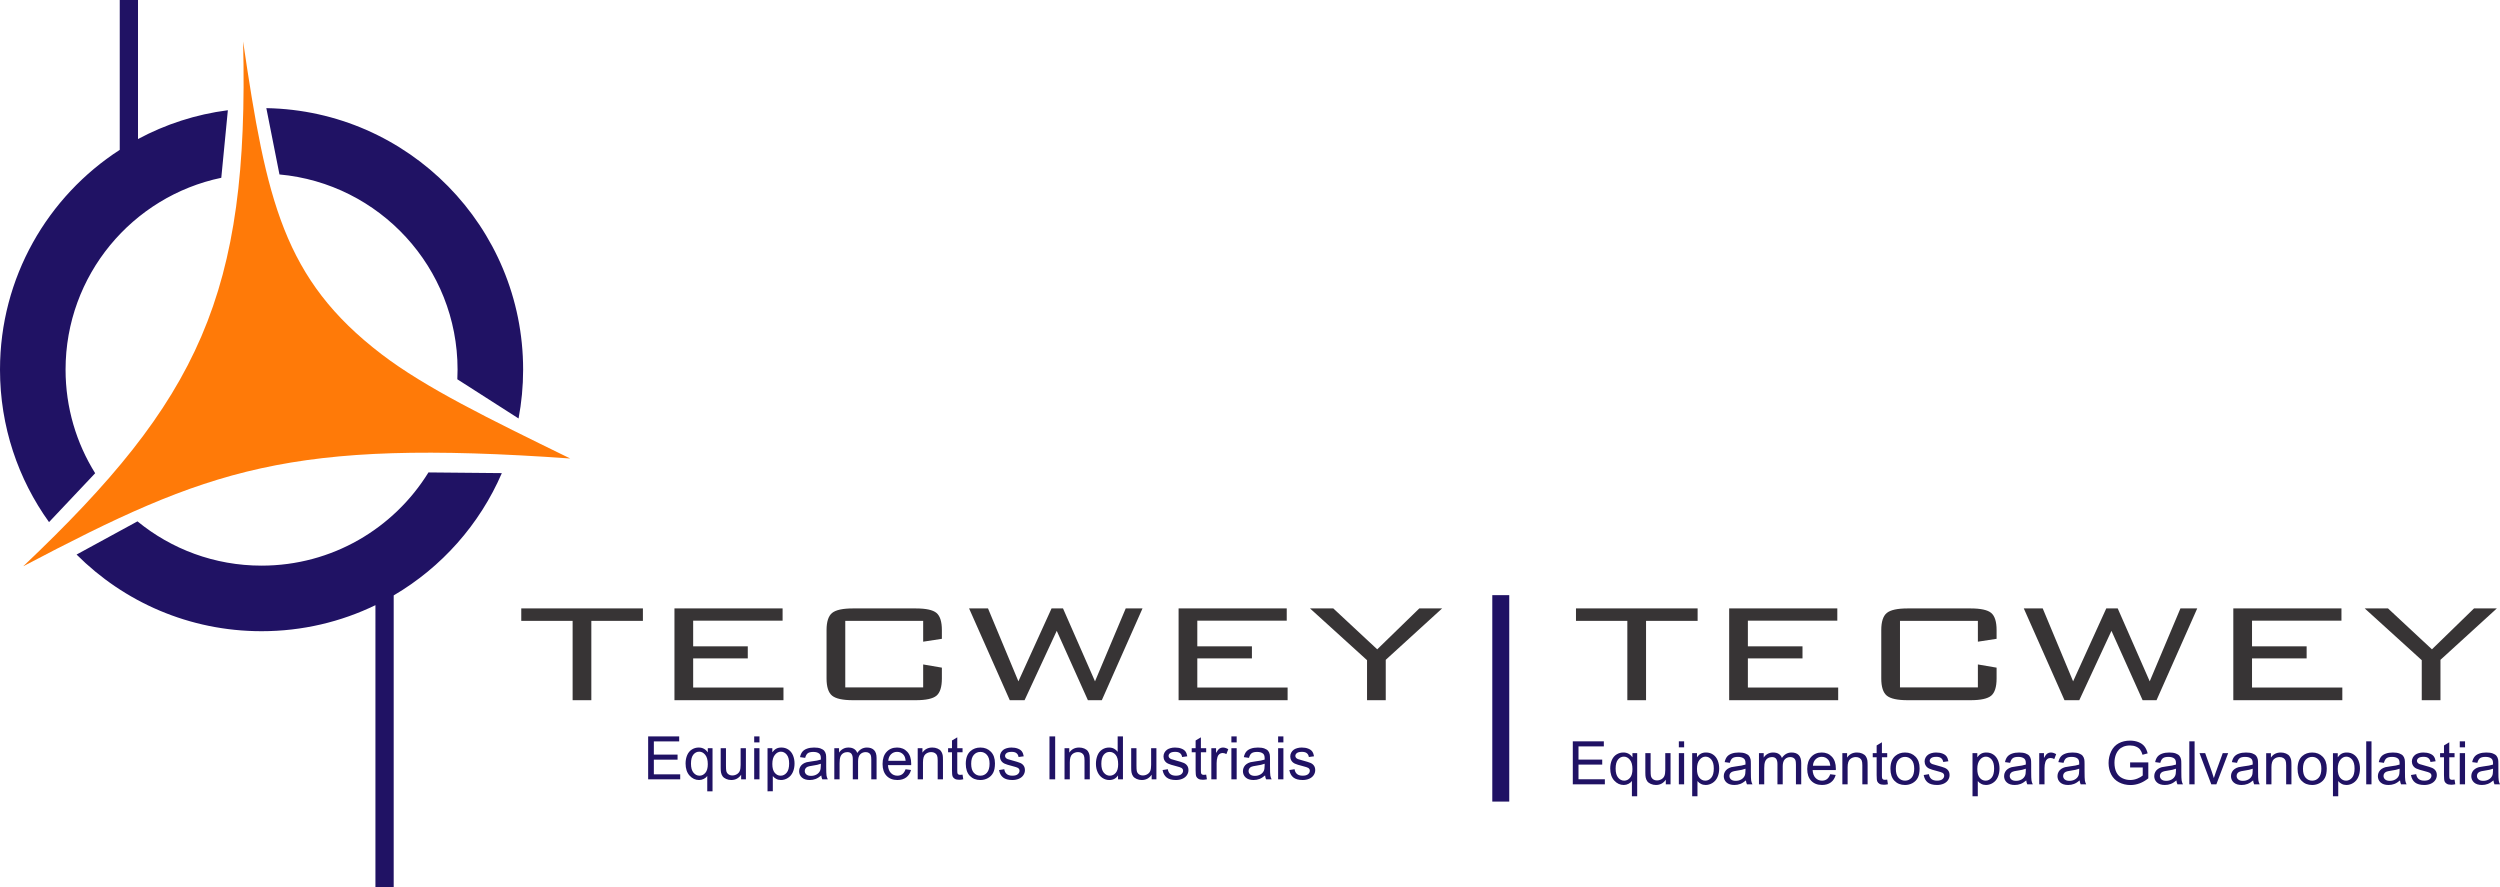 <svg xmlns:inkscape="http://www.inkscape.org/namespaces/inkscape" xmlns:sodipodi="http://sodipodi.sourceforge.net/DTD/sodipodi-0.dtd" xmlns="http://www.w3.org/2000/svg" xmlns:svg="http://www.w3.org/2000/svg" xml:space="preserve" width="154.534mm" height="54.836mm" style="clip-rule:evenodd;fill-rule:evenodd;image-rendering:optimizeQuality;shape-rendering:geometricPrecision;text-rendering:geometricPrecision" viewBox="0 0 7100.1 2519.442" id="svg25" sodipodi:docname="f569a880b9fd4cab6449ee00a06ac900.svg"> <defs id="defs4">  <style type="text/css" id="style2">   <![CDATA[    .fil2 {fill:#201264}    .fil0 {fill:#FF7A08}    .fil1 {fill:#373435;fill-rule:nonzero}    .fil3 {fill:#201264;fill-rule:nonzero}   ]]>  </style> </defs> <g id="Camada_x0020_1" inkscape:label="Camada 1" inkscape:groupmode="layer" transform="translate(-0.01,-0.004)">    <path class="fil0" d="M 1619.42,1302.14 C 1386.59,1188.34 1208,1101.11 1083.52,1005.94 804.8,792.84 756.72,568.3 690.45,117.86 708.1,836.49 565.13,1135.16 66.01,1608.22 593.93,1330.82 821.69,1245.66 1619.43,1302.15 Z" id="path7"></path>  <path class="fil1" d="m 1679.42,1763.3 v 225.29 h -53.14 V 1763.3 h -145.85 v -35.36 h 345.46 v 35.36 h -146.46 z m 236.07,225.29 v -260.65 h 307.14 v 34.85 h -253.99 v 72.74 h 155.12 v 34.35 h -155.12 v 82.84 h 256.47 v 35.86 H 1915.5 Z m 706.36,-225.29 h -221.24 v 188.92 h 221.24 v -65.16 l 53.14,9.09 v 30.73 c 0,23.99 -5.15,40.33 -15.35,48.91 -10.2,8.5 -29.77,12.8 -58.6,12.8 h -178.7 c -28.95,0 -48.72,-4.3 -59.22,-12.97 -10.41,-8.59 -15.66,-24.83 -15.66,-48.74 v -137.39 c 0,-23.74 5.25,-39.99 15.66,-48.58 10.5,-8.67 30.28,-12.97 59.22,-12.97 h 178.7 c 28.84,0 48.41,4.29 58.6,12.8 10.2,8.59 15.35,24.84 15.35,48.75 v 24.75 l -53.14,8.16 z m 245.96,225.29 -115.56,-260.65 h 53.76 l 86.31,207.1 94.14,-207.1 h 32.55 l 90.85,207.1 87.24,-207.1 h 47.69 l -115.57,260.65 h -39.55 l -88.47,-197 -91.36,197 h -42.02 z m 479.46,0 v -260.65 h 307.14 v 34.85 h -253.99 v 72.74 h 155.12 v 34.35 h -155.12 v 82.84 h 256.47 v 35.86 h -309.61 z m 535.18,0 v -113.65 l -161.91,-146.99 h 66.12 l 124.73,116.18 119.48,-116.18 h 64.79 l -160.06,145.98 v 114.67 h -53.15 z" id="path9"></path>  <path class="fil1" d="m 4674.85,1763.3 v 225.29 h -53.14 V 1763.3 h -145.85 v -35.36 h 345.46 v 35.36 h -146.46 z m 236.07,225.29 v -260.65 h 307.14 v 34.85 h -253.99 v 72.74 h 155.12 v 34.35 h -155.12 v 82.84 h 256.47 v 35.86 h -309.61 z m 706.36,-225.29 h -221.24 v 188.92 h 221.24 v -65.16 l 53.14,9.09 v 30.73 c 0,23.99 -5.15,40.33 -15.35,48.91 -10.2,8.5 -29.77,12.8 -58.6,12.8 h -178.7 c -28.95,0 -48.72,-4.3 -59.22,-12.97 -10.41,-8.59 -15.66,-24.83 -15.66,-48.74 v -137.39 c 0,-23.74 5.25,-39.99 15.66,-48.58 10.5,-8.67 30.28,-12.97 59.22,-12.97 h 178.7 c 28.84,0 48.41,4.29 58.6,12.8 10.2,8.59 15.35,24.84 15.35,48.75 v 24.75 l -53.14,8.16 z m 245.96,225.29 -115.56,-260.65 h 53.76 l 86.31,207.1 94.14,-207.1 h 32.55 l 90.85,207.1 87.24,-207.1 h 47.69 l -115.57,260.65 h -39.55 l -88.47,-197 -91.36,197 h -42.02 z m 479.46,0 v -260.65 h 307.14 v 34.85 h -253.99 v 72.74 h 155.12 v 34.35 h -155.12 v 82.84 h 256.47 v 35.86 h -309.61 z m 535.18,0 v -113.65 l -161.91,-146.99 h 66.12 l 124.73,116.18 119.48,-116.18 h 64.79 l -160.06,145.98 v 114.67 h -53.15 z" id="path11"></path>  <path class="fil2" d="m 756.42,307.1 c 404.01,7.24 729.3,336.94 729.3,742.68 0,47.41 -4.49,93.75 -12.97,138.69 l -173.91,-111.32 c 0.45,-9.07 0.68,-18.19 0.68,-27.37 0,-290.29 -222.22,-528.63 -505.82,-554.32 z m 361.71,1383.88 v 828.47 h -51.87 V 1718.7 c -97.77,47.37 -207.48,73.94 -323.41,73.94 -205.18,0 -390.94,-83.18 -525.37,-217.67 l 172.96,-94.3 c 95.97,78.6 218.68,125.76 352.41,125.76 200.37,0 375.99,-105.88 474.01,-264.73 l 208.39,1.97 c -62.9,145.88 -171.22,267.57 -307.13,347.3 z M 340.07,0 h 51.87 v 394.89 c 77.8,-41.77 163.9,-70.08 255.19,-81.83 l -18.66,191.87 c -252.55,52.75 -442.26,276.64 -442.26,544.86 0,108.03 30.81,208.85 84.06,294.21 L 139.25,1482.82 C 51.63,1360.9 0.01,1211.39 0.01,1049.79 0.01,787.99 135.46,557.87 340.08,425.57 V 0.01 Z" id="path13"></path>  <polygon class="fil2" points="4286.35,2276.52 4238.18,2276.52 4238.18,1690.25 4286.35,1690.25 " id="polygon15"></polygon>  <path class="fil3" d="m 1840.78,2213.41 v -122.08 h 88.15 v 14.32 h -71.95 v 37.51 h 67.35 v 14.32 h -67.35 v 41.6 h 74.85 v 14.32 h -91.04 z m 167.86,33.93 v -43.42 c -2.33,3.27 -5.6,5.97 -9.78,8.13 -4.18,2.16 -8.64,3.24 -13.36,3.24 -10.48,0 -19.49,-4.18 -27.08,-12.56 -7.56,-8.36 -11.34,-19.84 -11.34,-34.39 0,-8.87 1.53,-16.83 4.6,-23.87 3.1,-7.02 7.56,-12.36 13.42,-15.97 5.85,-3.64 12.27,-5.46 19.26,-5.46 10.94,0 19.52,4.58 25.8,13.76 v -11.88 h 13.47 v 122.42 h -15 z m -46.21,-78.43 c 0,11.36 2.39,19.89 7.16,25.57 4.77,5.68 10.48,8.52 17.16,8.52 6.4,0 11.88,-2.7 16.51,-8.1 4.6,-5.43 6.91,-13.64 6.91,-24.67 0,-11.76 -2.44,-20.6 -7.31,-26.54 -4.86,-5.94 -10.54,-8.89 -17.11,-8.89 -6.51,0 -12.02,2.76 -16.54,8.27 -4.52,5.51 -6.79,14.12 -6.79,25.83 z m 142.48,44.5 v -13.16 c -6.88,10.03 -16.2,15.03 -27.99,15.03 -5.2,0 -10.06,-0.99 -14.58,-2.98 -4.52,-2.02 -7.87,-4.52 -10.06,-7.53 -2.19,-3.04 -3.72,-6.74 -4.6,-11.11 -0.6,-2.96 -0.91,-7.62 -0.91,-13.98 v -54.76 h 15.01 v 48.96 c 0,7.82 0.31,13.1 0.91,15.8 0.94,3.95 2.93,7.02 6,9.26 3.04,2.25 6.8,3.38 11.28,3.38 4.49,0 8.69,-1.13 12.62,-3.44 3.92,-2.3 6.71,-5.46 8.35,-9.41 1.62,-3.95 2.44,-9.72 2.44,-17.25 v -47.31 h 15.01 v 88.49 h -13.47 z m 37.03,-105.03 v -17.05 h 15.01 v 17.05 z m 0,105.03 v -88.49 h 15.01 v 88.49 z m 37.88,33.93 v -122.42 h 13.64 v 11.62 c 3.21,-4.49 6.85,-7.87 10.91,-10.12 4.03,-2.24 8.95,-3.38 14.72,-3.38 7.56,0 14.21,1.93 19.98,5.83 5.77,3.86 10.11,9.35 13.07,16.4 2.93,7.08 4.4,14.8 4.4,23.24 0,9.01 -1.62,17.13 -4.86,24.38 -3.24,7.21 -7.96,12.76 -14.15,16.62 -6.17,3.84 -12.68,5.77 -19.49,5.77 -5,0 -9.49,-1.05 -13.44,-3.15 -3.98,-2.1 -7.22,-4.75 -9.77,-7.96 v 43.17 z m 13.64,-77.63 c 0,11.33 2.3,19.72 6.88,25.15 4.6,5.43 10.17,8.16 16.71,8.16 6.65,0 12.34,-2.81 17.05,-8.44 4.75,-5.62 7.1,-14.32 7.1,-26.11 0,-11.26 -2.3,-19.66 -6.93,-25.27 -4.63,-5.6 -10.14,-8.38 -16.56,-8.38 -6.37,0 -11.99,2.98 -16.88,8.92 -4.92,5.97 -7.36,14.61 -7.36,25.97 z m 138.98,32.62 c -5.57,4.75 -10.94,8.07 -16.08,10.03 -5.15,1.96 -10.66,2.93 -16.57,2.93 -9.72,0 -17.19,-2.36 -22.42,-7.1 -5.23,-4.72 -7.84,-10.77 -7.84,-18.13 0,-4.32 0.99,-8.27 2.95,-11.85 1.99,-3.58 4.58,-6.42 7.76,-8.58 3.21,-2.16 6.79,-3.81 10.8,-4.92 2.95,-0.77 7.42,-1.51 13.36,-2.24 12.1,-1.42 21.06,-3.16 26.77,-5.15 0.06,-2.04 0.08,-3.35 0.08,-3.89 0,-6.08 -1.42,-10.37 -4.26,-12.87 -3.84,-3.38 -9.55,-5.06 -17.11,-5.06 -7.08,0 -12.3,1.25 -15.65,3.72 -3.38,2.47 -5.86,6.85 -7.48,13.16 l -14.66,-2.04 c 1.33,-6.28 3.52,-11.37 6.59,-15.23 3.07,-3.87 7.5,-6.82 13.3,-8.92 5.77,-2.08 12.5,-3.13 20.12,-3.13 7.56,0 13.72,0.88 18.47,2.67 4.72,1.79 8.21,4.01 10.43,6.7 2.21,2.7 3.78,6.11 4.69,10.23 0.48,2.55 0.74,7.16 0.74,13.78 v 19.89 c 0,13.89 0.31,22.67 0.94,26.4 0.6,3.72 1.85,7.27 3.67,10.68 h -15.69 c -1.51,-3.16 -2.47,-6.85 -2.9,-11.08 z m -1.19,-33.25 c -5.45,2.21 -13.64,4.09 -24.55,5.62 -6.2,0.88 -10.57,1.87 -13.13,2.99 -2.55,1.11 -4.52,2.72 -5.91,4.83 -1.39,2.13 -2.1,4.49 -2.1,7.1 0,3.95 1.51,7.28 4.55,9.92 3.04,2.64 7.47,3.98 13.3,3.98 5.77,0 10.91,-1.25 15.43,-3.78 4.49,-2.5 7.81,-5.94 9.91,-10.29 1.62,-3.38 2.42,-8.35 2.42,-14.92 z m 38.22,44.33 v -88.49 h 13.47 v 12.51 c 2.76,-4.32 6.45,-7.82 11.05,-10.43 4.6,-2.64 9.83,-3.95 15.71,-3.95 6.53,0 11.9,1.36 16.09,4.07 4.18,2.72 7.13,6.51 8.84,11.39 7.05,-10.31 16.17,-15.46 27.42,-15.46 8.81,0 15.6,2.42 20.32,7.28 4.74,4.86 7.13,12.33 7.13,22.42 v 60.67 h -15.01 v -55.69 c 0,-5.97 -0.51,-10.29 -1.47,-12.93 -0.97,-2.65 -2.73,-4.75 -5.32,-6.37 -2.55,-1.62 -5.57,-2.41 -9.01,-2.41 -6.25,0 -11.43,2.07 -15.55,6.19 -4.12,4.15 -6.17,10.77 -6.17,19.86 v 51.35 h -15 v -57.43 c 0,-6.65 -1.22,-11.65 -3.67,-14.97 -2.44,-3.33 -6.45,-5 -11.99,-5 -4.2,0 -8.1,1.11 -11.68,3.32 -3.58,2.22 -6.17,5.46 -7.79,9.75 -1.59,4.26 -2.38,10.42 -2.38,18.47 v 45.86 h -15.01 z m 202.38,-28.64 15.52,2.04 c -2.42,9.01 -6.93,16.03 -13.53,21 -6.59,4.97 -15.01,7.47 -25.27,7.47 -12.9,0 -23.13,-3.98 -30.69,-11.93 -7.56,-7.93 -11.34,-19.1 -11.34,-33.45 0,-14.83 3.81,-26.37 11.45,-34.56 7.64,-8.21 17.56,-12.3 29.75,-12.3 11.79,0 21.42,4.01 28.9,12.05 7.48,8.04 11.22,19.35 11.22,33.93 0,0.88 -0.03,2.22 -0.09,3.98 h -65.89 c 0.57,9.69 3.29,17.14 8.24,22.28 4.92,5.15 11.09,7.73 18.44,7.73 5.49,0 10.18,-1.45 14.04,-4.35 3.89,-2.9 6.96,-7.53 9.23,-13.89 z m -49.11,-24.04 h 49.28 c -0.65,-7.44 -2.56,-13.01 -5.66,-16.74 -4.75,-5.77 -10.94,-8.67 -18.53,-8.67 -6.88,0 -12.65,2.3 -17.34,6.91 -4.66,4.6 -7.25,10.77 -7.76,18.5 z m 83.57,52.69 v -88.49 h 13.47 v 12.56 c 6.48,-9.63 15.86,-14.44 28.1,-14.44 5.34,0 10.23,0.97 14.69,2.87 4.46,1.9 7.82,4.43 10.03,7.53 2.22,3.1 3.78,6.79 4.66,11.05 0.54,2.78 0.82,7.64 0.82,14.58 v 54.33 h -15.01 v -53.76 c 0,-6.11 -0.57,-10.68 -1.73,-13.7 -1.16,-3.01 -3.24,-5.43 -6.19,-7.25 -2.95,-1.79 -6.45,-2.7 -10.43,-2.7 -6.36,0 -11.85,2.02 -16.48,6.08 -4.63,4.03 -6.93,11.73 -6.93,23.05 v 48.28 h -15.01 z m 127.39,-13.38 2.04,13.24 c -4.2,0.88 -7.99,1.34 -11.28,1.34 -5.43,0 -9.63,-0.85 -12.64,-2.59 -2.99,-1.73 -5.09,-3.98 -6.31,-6.79 -1.22,-2.82 -1.82,-8.72 -1.82,-17.73 v -50.98 h -11.08 v -11.6 h 11.08 v -21.88 l 15,-9.01 v 30.88 h 15.01 v 11.6 h -15.01 v 51.83 c 0,4.29 0.26,7.05 0.8,8.27 0.51,1.22 1.36,2.19 2.55,2.93 1.19,0.71 2.9,1.08 5.12,1.08 1.64,0 3.83,-0.2 6.53,-0.6 z m 9.18,-30.86 c 0,-16.34 4.54,-28.44 13.67,-36.31 7.59,-6.54 16.88,-9.8 27.82,-9.8 12.13,0 22.08,3.98 29.81,11.94 7.7,7.93 11.57,18.92 11.57,32.93 0,11.37 -1.71,20.29 -5.12,26.8 -3.41,6.51 -8.38,11.57 -14.92,15.18 -6.51,3.61 -13.64,5.4 -21.34,5.4 -12.39,0 -22.39,-3.95 -30.03,-11.88 -7.65,-7.93 -11.45,-19.35 -11.45,-34.24 z m 15.34,0.03 c 0,11.31 2.47,19.78 7.42,25.38 4.97,5.63 11.19,8.44 18.72,8.44 7.45,0 13.64,-2.81 18.62,-8.47 4.94,-5.66 7.42,-14.27 7.42,-25.83 0,-10.91 -2.5,-19.18 -7.48,-24.78 -4.97,-5.63 -11.16,-8.44 -18.56,-8.44 -7.53,0 -13.75,2.78 -18.72,8.38 -4.95,5.6 -7.42,14.04 -7.42,25.32 z m 79.14,17.79 14.84,-2.38 c 0.82,5.94 3.15,10.48 6.96,13.66 3.81,3.16 9.15,4.75 15.97,4.75 6.91,0 12.02,-1.39 15.37,-4.2 3.33,-2.78 5,-6.08 5,-9.86 0,-3.38 -1.51,-6.06 -4.49,-7.99 -2.1,-1.34 -7.22,-3.01 -15.34,-5.09 -10.97,-2.76 -18.56,-5.15 -22.82,-7.16 -4.23,-2.04 -7.44,-4.83 -9.63,-8.41 -2.19,-3.56 -3.29,-7.5 -3.29,-11.82 0,-3.95 0.91,-7.59 2.7,-10.94 1.81,-3.35 4.26,-6.13 7.36,-8.35 2.33,-1.7 5.51,-3.15 9.52,-4.35 4.04,-1.19 8.33,-1.79 12.93,-1.79 6.94,0 13.02,1 18.24,3.01 5.26,1.99 9.12,4.72 11.62,8.13 2.47,3.44 4.2,8.01 5.14,13.75 l -14.66,2.04 c -0.65,-4.6 -2.59,-8.21 -5.77,-10.8 -3.18,-2.59 -7.67,-3.86 -13.5,-3.86 -6.85,0 -11.76,1.13 -14.69,3.41 -2.93,2.27 -4.41,4.94 -4.41,7.99 0,1.93 0.6,3.69 1.82,5.26 1.22,1.59 3.12,2.93 5.74,3.98 1.51,0.57 5.89,1.85 13.21,3.84 10.57,2.82 17.96,5.15 22.17,6.93 4.2,1.79 7.5,4.43 9.89,7.84 2.42,3.44 3.61,7.7 3.61,12.82 0,4.97 -1.45,9.66 -4.37,14.06 -2.93,4.41 -7.13,7.82 -12.62,10.23 -5.51,2.41 -11.74,3.61 -18.67,3.61 -11.48,0 -20.26,-2.38 -26.29,-7.13 -6.02,-4.77 -9.86,-11.82 -11.54,-21.17 z m 143.19,26.43 v -122.08 h 16.2 v 122.08 z m 42.77,0 v -88.49 h 13.47 v 12.56 c 6.48,-9.63 15.86,-14.44 28.1,-14.44 5.34,0 10.23,0.97 14.69,2.87 4.46,1.9 7.82,4.43 10.03,7.53 2.22,3.1 3.78,6.79 4.66,11.05 0.54,2.78 0.82,7.64 0.82,14.58 v 54.33 h -15.01 v -53.76 c 0,-6.11 -0.57,-10.68 -1.73,-13.7 -1.16,-3.01 -3.24,-5.43 -6.19,-7.25 -2.95,-1.79 -6.45,-2.7 -10.43,-2.7 -6.36,0 -11.85,2.02 -16.48,6.08 -4.63,4.03 -6.93,11.73 -6.93,23.05 v 48.28 h -15.01 z m 151.94,0 v -11.22 c -5.6,8.72 -13.84,13.1 -24.72,13.1 -7.05,0 -13.53,-1.93 -19.41,-5.83 -5.91,-3.86 -10.49,-9.29 -13.76,-16.22 -3.24,-6.97 -4.86,-14.95 -4.86,-23.98 0,-8.81 1.47,-16.79 4.4,-23.98 2.95,-7.16 7.36,-12.68 13.24,-16.48 5.85,-3.84 12.45,-5.74 19.69,-5.74 5.34,0 10.09,1.14 14.24,3.38 4.15,2.25 7.53,5.2 10.14,8.81 v -43.91 h 15.01 v 122.08 h -13.98 z m -47.4,-44.13 c 0,11.31 2.39,19.75 7.19,25.35 4.77,5.6 10.43,8.38 16.94,8.38 6.57,0 12.13,-2.67 16.74,-8.01 4.58,-5.34 6.88,-13.5 6.88,-24.47 0,-12.05 -2.33,-20.91 -7.02,-26.57 -4.66,-5.66 -10.43,-8.47 -17.28,-8.47 -6.68,0 -12.25,2.7 -16.74,8.13 -4.46,5.43 -6.71,13.98 -6.71,25.66 z m 142.91,44.13 v -13.16 c -6.88,10.03 -16.2,15.03 -27.99,15.03 -5.2,0 -10.06,-0.99 -14.58,-2.98 -4.52,-2.02 -7.87,-4.52 -10.06,-7.53 -2.19,-3.04 -3.72,-6.74 -4.6,-11.11 -0.6,-2.96 -0.91,-7.62 -0.91,-13.98 v -54.76 h 15.01 v 48.96 c 0,7.82 0.31,13.1 0.91,15.8 0.94,3.95 2.93,7.02 6,9.26 3.04,2.25 6.8,3.38 11.28,3.38 4.49,0 8.69,-1.13 12.62,-3.44 3.92,-2.3 6.71,-5.46 8.35,-9.41 1.62,-3.95 2.44,-9.72 2.44,-17.25 v -47.31 h 15.01 v 88.49 h -13.47 z m 31.06,-26.43 14.84,-2.38 c 0.82,5.94 3.15,10.48 6.96,13.66 3.81,3.16 9.15,4.75 15.97,4.75 6.91,0 12.02,-1.39 15.37,-4.2 3.33,-2.78 5,-6.08 5,-9.86 0,-3.38 -1.51,-6.06 -4.49,-7.99 -2.1,-1.34 -7.22,-3.01 -15.34,-5.09 -10.97,-2.76 -18.56,-5.15 -22.82,-7.16 -4.23,-2.04 -7.44,-4.83 -9.63,-8.41 -2.19,-3.56 -3.29,-7.5 -3.29,-11.82 0,-3.95 0.91,-7.59 2.7,-10.94 1.81,-3.35 4.26,-6.13 7.36,-8.35 2.33,-1.7 5.51,-3.15 9.52,-4.35 4.04,-1.19 8.33,-1.79 12.93,-1.79 6.94,0 13.02,1 18.24,3.01 5.26,1.99 9.12,4.72 11.62,8.13 2.47,3.44 4.2,8.01 5.14,13.75 l -14.66,2.04 c -0.65,-4.6 -2.59,-8.21 -5.77,-10.8 -3.18,-2.59 -7.67,-3.86 -13.5,-3.86 -6.85,0 -11.76,1.13 -14.69,3.41 -2.93,2.27 -4.41,4.94 -4.41,7.99 0,1.93 0.6,3.69 1.82,5.26 1.22,1.59 3.12,2.93 5.74,3.98 1.51,0.57 5.89,1.85 13.21,3.84 10.57,2.82 17.96,5.15 22.17,6.93 4.2,1.79 7.5,4.43 9.89,7.84 2.42,3.44 3.61,7.7 3.61,12.82 0,4.97 -1.45,9.66 -4.37,14.06 -2.93,4.41 -7.13,7.82 -12.62,10.23 -5.51,2.41 -11.74,3.61 -18.67,3.61 -11.48,0 -20.26,-2.38 -26.29,-7.13 -6.02,-4.77 -9.86,-11.82 -11.54,-21.17 z m 123.79,13.04 2.04,13.24 c -4.2,0.88 -7.99,1.34 -11.28,1.34 -5.43,0 -9.63,-0.85 -12.64,-2.59 -2.99,-1.73 -5.09,-3.98 -6.31,-6.79 -1.22,-2.82 -1.82,-8.72 -1.82,-17.73 v -50.98 h -11.08 v -11.6 h 11.08 v -21.88 l 15,-9.01 v 30.88 h 15.01 v 11.6 h -15.01 v 51.83 c 0,4.29 0.26,7.05 0.8,8.27 0.51,1.22 1.36,2.19 2.55,2.93 1.19,0.71 2.9,1.08 5.12,1.08 1.64,0 3.83,-0.2 6.53,-0.6 z m 14.63,13.38 v -88.49 h 13.47 v 13.56 c 3.44,-6.28 6.62,-10.43 9.55,-12.42 2.93,-2.02 6.14,-3.01 9.63,-3.01 5.06,0 10.2,1.59 15.43,4.75 l -5.34,13.84 c -3.64,-2.04 -7.27,-3.07 -10.91,-3.07 -3.27,0 -6.19,1 -8.78,2.95 -2.59,1.96 -4.43,4.69 -5.54,8.19 -1.68,5.31 -2.5,11.14 -2.5,17.47 v 46.23 z m 56.94,-105.03 v -17.05 h 15.01 v 17.05 z m 0,105.03 v -88.49 h 15.01 v 88.49 z m 95.68,-11.08 c -5.57,4.75 -10.94,8.07 -16.08,10.03 -5.15,1.96 -10.66,2.93 -16.57,2.93 -9.72,0 -17.19,-2.36 -22.42,-7.1 -5.23,-4.72 -7.84,-10.77 -7.84,-18.13 0,-4.32 0.99,-8.27 2.95,-11.85 1.99,-3.58 4.58,-6.42 7.76,-8.58 3.21,-2.16 6.79,-3.81 10.8,-4.92 2.95,-0.77 7.42,-1.51 13.36,-2.24 12.1,-1.42 21.06,-3.16 26.77,-5.15 0.06,-2.04 0.08,-3.35 0.08,-3.89 0,-6.08 -1.42,-10.37 -4.26,-12.87 -3.84,-3.38 -9.55,-5.06 -17.11,-5.06 -7.08,0 -12.3,1.25 -15.65,3.72 -3.38,2.47 -5.86,6.85 -7.48,13.16 l -14.66,-2.04 c 1.33,-6.28 3.52,-11.37 6.59,-15.23 3.07,-3.87 7.5,-6.82 13.3,-8.92 5.77,-2.08 12.5,-3.13 20.12,-3.13 7.56,0 13.72,0.88 18.47,2.67 4.72,1.79 8.21,4.01 10.43,6.7 2.21,2.7 3.78,6.11 4.69,10.23 0.48,2.55 0.74,7.16 0.74,13.78 v 19.89 c 0,13.89 0.31,22.67 0.94,26.4 0.6,3.72 1.85,7.27 3.67,10.68 h -15.69 c -1.51,-3.16 -2.47,-6.85 -2.9,-11.08 z m -1.19,-33.25 c -5.45,2.21 -13.64,4.09 -24.55,5.62 -6.2,0.88 -10.57,1.87 -13.13,2.99 -2.55,1.11 -4.52,2.72 -5.91,4.83 -1.39,2.13 -2.1,4.49 -2.1,7.1 0,3.95 1.51,7.28 4.55,9.92 3.04,2.64 7.47,3.98 13.3,3.98 5.77,0 10.91,-1.25 15.43,-3.78 4.49,-2.5 7.81,-5.94 9.91,-10.29 1.62,-3.38 2.42,-8.35 2.42,-14.92 z m 38.22,-60.7 v -17.05 h 15.01 v 17.05 z m 0,105.03 v -88.49 h 15.01 v 88.49 z m 31.91,-26.43 14.84,-2.38 c 0.82,5.94 3.15,10.48 6.96,13.66 3.81,3.16 9.15,4.75 15.97,4.75 6.91,0 12.02,-1.39 15.37,-4.2 3.33,-2.78 5,-6.08 5,-9.86 0,-3.38 -1.51,-6.06 -4.49,-7.99 -2.1,-1.34 -7.22,-3.01 -15.34,-5.09 -10.97,-2.76 -18.56,-5.15 -22.82,-7.16 -4.23,-2.04 -7.44,-4.83 -9.63,-8.41 -2.19,-3.56 -3.29,-7.5 -3.29,-11.82 0,-3.95 0.91,-7.59 2.7,-10.94 1.81,-3.35 4.26,-6.13 7.36,-8.35 2.33,-1.7 5.51,-3.15 9.52,-4.35 4.04,-1.19 8.33,-1.79 12.93,-1.79 6.94,0 13.02,1 18.24,3.01 5.26,1.99 9.12,4.72 11.62,8.13 2.47,3.44 4.2,8.01 5.14,13.75 l -14.66,2.04 c -0.65,-4.6 -2.59,-8.21 -5.77,-10.8 -3.18,-2.59 -7.67,-3.86 -13.5,-3.86 -6.85,0 -11.76,1.13 -14.69,3.41 -2.93,2.27 -4.41,4.94 -4.41,7.99 0,1.93 0.6,3.69 1.82,5.26 1.22,1.59 3.12,2.93 5.74,3.98 1.51,0.57 5.89,1.85 13.21,3.84 10.57,2.82 17.96,5.15 22.17,6.93 4.2,1.79 7.5,4.43 9.89,7.84 2.42,3.44 3.61,7.7 3.61,12.82 0,4.97 -1.45,9.66 -4.37,14.06 -2.93,4.41 -7.13,7.82 -12.62,10.23 -5.51,2.41 -11.74,3.61 -18.67,3.61 -11.48,0 -20.26,-2.38 -26.29,-7.13 -6.02,-4.77 -9.86,-11.82 -11.54,-21.17 z" id="path17"></path>  <g id="_2126745494288">   <path class="fil3" d="m 4466.83,2227.5 v -122.08 h 88.15 v 14.32 h -71.95 v 37.51 h 67.35 v 14.32 h -67.35 v 41.6 h 74.85 v 14.32 h -91.04 z m 167.86,33.93 v -43.42 c -2.33,3.27 -5.6,5.97 -9.78,8.13 -4.18,2.16 -8.64,3.24 -13.36,3.24 -10.48,0 -19.49,-4.18 -27.08,-12.56 -7.56,-8.36 -11.34,-19.84 -11.34,-34.39 0,-8.87 1.53,-16.83 4.6,-23.87 3.1,-7.02 7.56,-12.36 13.42,-15.97 5.85,-3.64 12.27,-5.46 19.26,-5.46 10.94,0 19.52,4.58 25.8,13.76 v -11.88 h 13.47 v 122.42 h -15 z M 4588.48,2183 c 0,11.36 2.39,19.89 7.16,25.57 4.77,5.68 10.48,8.52 17.16,8.52 6.4,0 11.88,-2.7 16.51,-8.1 4.6,-5.43 6.91,-13.64 6.91,-24.67 0,-11.76 -2.44,-20.6 -7.31,-26.54 -4.86,-5.94 -10.54,-8.89 -17.11,-8.89 -6.51,0 -12.02,2.76 -16.54,8.27 -4.52,5.51 -6.79,14.12 -6.79,25.83 z m 142.48,44.5 v -13.16 c -6.88,10.03 -16.2,15.03 -27.99,15.03 -5.2,0 -10.06,-0.99 -14.58,-2.98 -4.52,-2.02 -7.87,-4.52 -10.06,-7.53 -2.19,-3.04 -3.72,-6.74 -4.6,-11.11 -0.6,-2.96 -0.91,-7.62 -0.91,-13.98 v -54.76 h 15.01 v 48.96 c 0,7.82 0.31,13.1 0.91,15.8 0.94,3.95 2.93,7.02 6,9.26 3.04,2.25 6.8,3.38 11.28,3.38 4.49,0 8.69,-1.13 12.62,-3.44 3.92,-2.3 6.71,-5.46 8.35,-9.41 1.62,-3.95 2.44,-9.72 2.44,-17.25 V 2139 h 15.01 v 88.49 h -13.47 z m 37.03,-105.03 v -17.05 H 4783 v 17.05 z m 0,105.03 v -88.49 H 4783 v 88.49 z m 37.88,33.93 v -122.42 h 13.64 v 11.62 c 3.21,-4.49 6.85,-7.87 10.91,-10.12 4.03,-2.24 8.95,-3.38 14.72,-3.38 7.56,0 14.21,1.93 19.98,5.83 5.77,3.86 10.11,9.35 13.07,16.4 2.93,7.08 4.4,14.8 4.4,23.24 0,9.01 -1.62,17.13 -4.86,24.38 -3.24,7.21 -7.96,12.76 -14.15,16.62 -6.17,3.84 -12.68,5.77 -19.49,5.77 -5,0 -9.49,-1.05 -13.44,-3.15 -3.98,-2.1 -7.22,-4.75 -9.77,-7.96 v 43.17 z m 13.64,-77.63 c 0,11.33 2.3,19.72 6.88,25.15 4.6,5.43 10.17,8.16 16.71,8.16 6.65,0 12.34,-2.81 17.05,-8.44 4.75,-5.62 7.1,-14.32 7.1,-26.11 0,-11.26 -2.3,-19.66 -6.93,-25.27 -4.63,-5.6 -10.14,-8.38 -16.56,-8.38 -6.37,0 -11.99,2.98 -16.88,8.92 -4.92,5.97 -7.36,14.61 -7.36,25.97 z m 138.98,32.62 c -5.57,4.75 -10.94,8.07 -16.08,10.03 -5.15,1.96 -10.66,2.93 -16.57,2.93 -9.72,0 -17.19,-2.36 -22.42,-7.1 -5.23,-4.72 -7.84,-10.77 -7.84,-18.13 0,-4.32 0.99,-8.27 2.95,-11.85 1.99,-3.58 4.58,-6.42 7.76,-8.58 3.21,-2.16 6.79,-3.81 10.8,-4.92 2.95,-0.77 7.42,-1.51 13.36,-2.24 12.1,-1.42 21.06,-3.16 26.77,-5.15 0.06,-2.04 0.08,-3.35 0.08,-3.89 0,-6.08 -1.42,-10.37 -4.26,-12.87 -3.84,-3.38 -9.55,-5.06 -17.11,-5.06 -7.08,0 -12.3,1.25 -15.65,3.72 -3.38,2.47 -5.86,6.85 -7.48,13.16 l -14.66,-2.04 c 1.33,-6.28 3.52,-11.37 6.59,-15.23 3.07,-3.87 7.5,-6.82 13.3,-8.92 5.77,-2.08 12.5,-3.13 20.12,-3.13 7.56,0 13.72,0.88 18.47,2.67 4.72,1.79 8.21,4.01 10.43,6.7 2.21,2.7 3.78,6.11 4.69,10.23 0.48,2.55 0.74,7.16 0.74,13.78 v 19.89 c 0,13.89 0.31,22.67 0.94,26.4 0.6,3.72 1.85,7.27 3.67,10.68 h -15.69 c -1.51,-3.16 -2.47,-6.85 -2.9,-11.08 z m -1.19,-33.25 c -5.45,2.21 -13.64,4.09 -24.55,5.62 -6.2,0.88 -10.57,1.87 -13.13,2.99 -2.55,1.11 -4.52,2.72 -5.91,4.83 -1.39,2.13 -2.1,4.49 -2.1,7.1 0,3.95 1.51,7.28 4.55,9.92 3.04,2.64 7.47,3.98 13.3,3.98 5.77,0 10.91,-1.25 15.43,-3.78 4.49,-2.5 7.81,-5.94 9.91,-10.29 1.62,-3.38 2.42,-8.35 2.42,-14.92 z m 38.22,44.33 v -88.49 h 13.47 v 12.51 c 2.76,-4.32 6.45,-7.82 11.05,-10.43 4.6,-2.64 9.83,-3.95 15.71,-3.95 6.53,0 11.9,1.36 16.09,4.07 4.18,2.72 7.13,6.51 8.84,11.39 7.05,-10.31 16.17,-15.46 27.42,-15.46 8.81,0 15.6,2.42 20.32,7.28 4.74,4.86 7.13,12.33 7.13,22.42 v 60.67 h -15.01 v -55.69 c 0,-5.97 -0.51,-10.29 -1.47,-12.93 -0.97,-2.65 -2.73,-4.75 -5.32,-6.37 -2.55,-1.62 -5.57,-2.41 -9.01,-2.41 -6.25,0 -11.43,2.07 -15.55,6.19 -4.12,4.15 -6.17,10.77 -6.17,19.86 v 51.35 h -15 v -57.43 c 0,-6.65 -1.22,-11.65 -3.67,-14.97 -2.44,-3.33 -6.45,-5 -11.99,-5 -4.2,0 -8.1,1.11 -11.68,3.32 -3.58,2.22 -6.17,5.46 -7.79,9.75 -1.59,4.26 -2.38,10.42 -2.38,18.47 v 45.86 h -15.01 z m 202.38,-28.64 15.52,2.04 c -2.42,9.01 -6.93,16.03 -13.53,21 -6.59,4.97 -15.01,7.47 -25.27,7.47 -12.9,0 -23.13,-3.98 -30.69,-11.93 -7.56,-7.93 -11.34,-19.1 -11.34,-33.45 0,-14.83 3.81,-26.37 11.45,-34.56 7.64,-8.21 17.56,-12.3 29.75,-12.3 11.79,0 21.42,4.01 28.9,12.05 7.48,8.04 11.22,19.35 11.22,33.93 0,0.88 -0.03,2.22 -0.09,3.98 h -65.89 c 0.57,9.69 3.29,17.14 8.24,22.28 4.92,5.15 11.09,7.73 18.44,7.73 5.49,0 10.18,-1.45 14.04,-4.35 3.89,-2.9 6.96,-7.53 9.23,-13.89 z m -49.11,-24.04 h 49.28 c -0.65,-7.44 -2.56,-13.01 -5.66,-16.74 -4.75,-5.77 -10.94,-8.67 -18.53,-8.67 -6.88,0 -12.65,2.3 -17.34,6.91 -4.66,4.6 -7.25,10.77 -7.76,18.5 z m 83.57,52.69 v -88.49 h 13.47 v 12.56 c 6.48,-9.63 15.86,-14.44 28.1,-14.44 5.34,0 10.23,0.97 14.69,2.87 4.46,1.9 7.82,4.43 10.03,7.53 2.22,3.1 3.78,6.79 4.66,11.05 0.54,2.78 0.82,7.64 0.82,14.58 v 54.33 h -15.01 v -53.76 c 0,-6.11 -0.57,-10.68 -1.73,-13.7 -1.16,-3.01 -3.24,-5.43 -6.19,-7.25 -2.95,-1.79 -6.45,-2.7 -10.43,-2.7 -6.36,0 -11.85,2.02 -16.48,6.08 -4.63,4.03 -6.93,11.73 -6.93,23.05 v 48.28 h -15.01 z m 127.39,-13.38 2.04,13.24 c -4.2,0.88 -7.99,1.34 -11.28,1.34 -5.43,0 -9.63,-0.85 -12.64,-2.59 -2.99,-1.73 -5.09,-3.98 -6.31,-6.79 -1.22,-2.82 -1.82,-8.72 -1.82,-17.73 v -50.98 h -11.08 v -11.6 h 11.08 v -21.88 l 15,-9.01 v 30.88 h 15.01 v 11.6 h -15.01 v 51.83 c 0,4.29 0.26,7.05 0.8,8.27 0.51,1.22 1.36,2.19 2.55,2.93 1.19,0.71 2.9,1.08 5.12,1.08 1.64,0 3.83,-0.2 6.53,-0.6 z m 9.18,-30.86 c 0,-16.34 4.54,-28.44 13.67,-36.31 7.59,-6.54 16.88,-9.8 27.82,-9.8 12.13,0 22.08,3.98 29.81,11.94 7.7,7.93 11.57,18.92 11.57,32.93 0,11.37 -1.71,20.29 -5.12,26.8 -3.41,6.51 -8.38,11.57 -14.92,15.18 -6.51,3.61 -13.64,5.4 -21.34,5.4 -12.39,0 -22.39,-3.95 -30.03,-11.88 -7.65,-7.93 -11.45,-19.35 -11.45,-34.24 z m 15.34,0.03 c 0,11.31 2.47,19.78 7.42,25.38 4.97,5.63 11.19,8.44 18.72,8.44 7.45,0 13.64,-2.81 18.62,-8.47 4.94,-5.66 7.42,-14.27 7.42,-25.83 0,-10.91 -2.5,-19.18 -7.48,-24.78 -4.97,-5.63 -11.16,-8.44 -18.56,-8.44 -7.53,0 -13.75,2.78 -18.72,8.38 -4.95,5.6 -7.42,14.04 -7.42,25.32 z m 79.14,17.79 14.84,-2.38 c 0.82,5.94 3.15,10.48 6.96,13.66 3.81,3.16 9.15,4.75 15.97,4.75 6.91,0 12.02,-1.39 15.37,-4.2 3.33,-2.78 5,-6.08 5,-9.86 0,-3.38 -1.51,-6.06 -4.49,-7.99 -2.1,-1.34 -7.22,-3.01 -15.34,-5.09 -10.97,-2.76 -18.56,-5.15 -22.82,-7.16 -4.23,-2.04 -7.44,-4.83 -9.63,-8.41 -2.19,-3.56 -3.29,-7.5 -3.29,-11.82 0,-3.95 0.91,-7.59 2.7,-10.94 1.81,-3.35 4.26,-6.13 7.36,-8.35 2.33,-1.7 5.51,-3.15 9.52,-4.35 4.04,-1.19 8.33,-1.79 12.93,-1.79 6.94,0 13.02,1 18.24,3.01 5.26,1.99 9.12,4.72 11.62,8.13 2.47,3.44 4.2,8.01 5.14,13.75 l -14.66,2.04 c -0.65,-4.6 -2.59,-8.21 -5.77,-10.8 -3.18,-2.59 -7.67,-3.86 -13.5,-3.86 -6.85,0 -11.76,1.13 -14.69,3.41 -2.93,2.27 -4.41,4.94 -4.41,7.99 0,1.93 0.6,3.69 1.82,5.26 1.22,1.59 3.12,2.93 5.74,3.98 1.51,0.57 5.89,1.85 13.21,3.84 10.57,2.82 17.96,5.15 22.17,6.93 4.2,1.79 7.5,4.43 9.89,7.84 2.42,3.44 3.61,7.7 3.61,12.82 0,4.97 -1.45,9.66 -4.37,14.06 -2.93,4.41 -7.13,7.82 -12.62,10.23 -5.51,2.41 -11.74,3.61 -18.67,3.61 -11.48,0 -20.26,-2.38 -26.29,-7.13 -6.02,-4.77 -9.86,-11.82 -11.54,-21.17 z m 138.59,60.36 v -122.42 h 13.64 v 11.62 c 3.21,-4.49 6.85,-7.87 10.91,-10.12 4.03,-2.24 8.95,-3.38 14.72,-3.38 7.56,0 14.21,1.93 19.98,5.83 5.77,3.86 10.11,9.35 13.07,16.4 2.93,7.08 4.4,14.8 4.4,23.24 0,9.01 -1.62,17.13 -4.86,24.38 -3.24,7.21 -7.96,12.76 -14.15,16.62 -6.17,3.84 -12.68,5.77 -19.49,5.77 -5,0 -9.49,-1.05 -13.44,-3.15 -3.98,-2.1 -7.22,-4.75 -9.77,-7.96 v 43.17 z m 13.64,-77.63 c 0,11.33 2.3,19.72 6.88,25.15 4.6,5.43 10.17,8.16 16.71,8.16 6.65,0 12.34,-2.81 17.05,-8.44 4.75,-5.62 7.1,-14.32 7.1,-26.11 0,-11.26 -2.3,-19.66 -6.93,-25.27 -4.63,-5.6 -10.14,-8.38 -16.56,-8.38 -6.37,0 -11.99,2.98 -16.88,8.92 -4.92,5.97 -7.36,14.61 -7.36,25.97 z m 138.98,32.62 c -5.57,4.75 -10.94,8.07 -16.08,10.03 -5.15,1.96 -10.66,2.93 -16.57,2.93 -9.72,0 -17.19,-2.36 -22.42,-7.1 -5.23,-4.72 -7.84,-10.77 -7.84,-18.13 0,-4.32 0.99,-8.27 2.95,-11.85 1.99,-3.58 4.58,-6.42 7.76,-8.58 3.21,-2.16 6.79,-3.81 10.8,-4.92 2.95,-0.77 7.42,-1.51 13.36,-2.24 12.1,-1.42 21.06,-3.16 26.77,-5.15 0.06,-2.04 0.08,-3.35 0.08,-3.89 0,-6.08 -1.42,-10.37 -4.26,-12.87 -3.84,-3.38 -9.55,-5.06 -17.11,-5.06 -7.08,0 -12.3,1.25 -15.65,3.72 -3.38,2.47 -5.86,6.85 -7.48,13.16 l -14.66,-2.04 c 1.33,-6.28 3.52,-11.37 6.59,-15.23 3.07,-3.87 7.5,-6.82 13.3,-8.92 5.77,-2.08 12.5,-3.13 20.12,-3.13 7.56,0 13.72,0.88 18.47,2.67 4.72,1.79 8.21,4.01 10.43,6.7 2.21,2.7 3.78,6.11 4.69,10.23 0.48,2.55 0.74,7.16 0.74,13.78 v 19.89 c 0,13.89 0.31,22.67 0.94,26.4 0.6,3.72 1.85,7.27 3.67,10.68 h -15.69 c -1.51,-3.16 -2.47,-6.85 -2.9,-11.08 z m -1.19,-33.25 c -5.45,2.21 -13.64,4.09 -24.55,5.62 -6.2,0.88 -10.57,1.87 -13.13,2.99 -2.55,1.11 -4.52,2.72 -5.91,4.83 -1.39,2.13 -2.1,4.49 -2.1,7.1 0,3.95 1.51,7.28 4.55,9.92 3.04,2.64 7.47,3.98 13.3,3.98 5.77,0 10.91,-1.25 15.43,-3.78 4.49,-2.5 7.81,-5.94 9.91,-10.29 1.62,-3.38 2.42,-8.35 2.42,-14.92 z m 38.05,44.33 v -88.49 h 13.47 v 13.56 c 3.44,-6.28 6.62,-10.43 9.55,-12.42 2.93,-2.02 6.14,-3.01 9.63,-3.01 5.06,0 10.2,1.59 15.43,4.75 l -5.34,13.84 c -3.64,-2.04 -7.27,-3.07 -10.91,-3.07 -3.27,0 -6.19,1 -8.78,2.95 -2.59,1.96 -4.43,4.69 -5.54,8.19 -1.68,5.31 -2.5,11.14 -2.5,17.47 v 46.23 z m 114.74,-11.08 c -5.57,4.75 -10.94,8.07 -16.08,10.03 -5.15,1.96 -10.66,2.93 -16.57,2.93 -9.72,0 -17.19,-2.36 -22.42,-7.1 -5.23,-4.72 -7.84,-10.77 -7.84,-18.13 0,-4.32 0.99,-8.27 2.95,-11.85 1.99,-3.58 4.58,-6.42 7.76,-8.58 3.21,-2.16 6.79,-3.81 10.8,-4.92 2.95,-0.77 7.42,-1.51 13.36,-2.24 12.1,-1.42 21.06,-3.16 26.77,-5.15 0.06,-2.04 0.08,-3.35 0.08,-3.89 0,-6.08 -1.42,-10.37 -4.26,-12.87 -3.84,-3.38 -9.55,-5.06 -17.11,-5.06 -7.08,0 -12.3,1.25 -15.65,3.72 -3.38,2.47 -5.86,6.85 -7.48,13.16 l -14.66,-2.04 c 1.33,-6.28 3.52,-11.37 6.59,-15.23 3.07,-3.87 7.5,-6.82 13.3,-8.92 5.77,-2.08 12.5,-3.13 20.12,-3.13 7.56,0 13.72,0.88 18.47,2.67 4.72,1.79 8.21,4.01 10.43,6.7 2.21,2.7 3.78,6.11 4.69,10.23 0.48,2.55 0.74,7.16 0.74,13.78 v 19.89 c 0,13.89 0.31,22.67 0.94,26.4 0.6,3.72 1.85,7.27 3.67,10.68 h -15.69 c -1.51,-3.16 -2.47,-6.85 -2.9,-11.08 z m -1.19,-33.25 c -5.45,2.21 -13.64,4.09 -24.55,5.62 -6.2,0.88 -10.57,1.87 -13.13,2.99 -2.55,1.11 -4.52,2.72 -5.91,4.83 -1.39,2.13 -2.1,4.49 -2.1,7.1 0,3.95 1.51,7.28 4.55,9.92 3.04,2.64 7.47,3.98 13.3,3.98 5.77,0 10.91,-1.25 15.43,-3.78 4.49,-2.5 7.81,-5.94 9.91,-10.29 1.62,-3.38 2.42,-8.35 2.42,-14.92 z m 144.58,-3.58 v -14.32 h 51.66 v 45.24 c -7.93,6.31 -16.11,11.09 -24.55,14.27 -8.44,3.18 -17.11,4.77 -25.97,4.77 -11.99,0 -22.87,-2.55 -32.68,-7.7 -9.78,-5.11 -17.19,-12.56 -22.16,-22.25 -5,-9.72 -7.5,-20.57 -7.5,-32.53 0,-11.88 2.47,-22.96 7.44,-33.28 4.98,-10.28 12.11,-17.93 21.43,-22.9 9.32,-5 20.06,-7.5 32.22,-7.5 8.81,0 16.79,1.42 23.93,4.29 7.13,2.87 12.73,6.85 16.77,11.93 4.06,5.11 7.13,11.79 9.23,20 l -14.58,3.98 c -1.85,-6.19 -4.12,-11.08 -6.82,-14.66 -2.73,-3.55 -6.59,-6.4 -11.65,-8.53 -5.03,-2.13 -10.63,-3.21 -16.79,-3.21 -7.36,0 -13.73,1.14 -19.13,3.38 -5.37,2.25 -9.69,5.2 -13.01,8.89 -3.3,3.67 -5.85,7.7 -7.67,12.08 -3.1,7.59 -4.66,15.77 -4.66,24.61 0,10.91 1.88,20.03 5.6,27.39 3.75,7.33 9.21,12.79 16.34,16.34 7.16,3.56 14.75,5.34 22.79,5.34 6.99,0 13.81,-1.36 20.46,-4.06 6.65,-2.73 11.68,-5.6 15.12,-8.7 v -22.88 h -35.8 z m 131.43,36.83 c -5.57,4.75 -10.94,8.07 -16.08,10.03 -5.15,1.96 -10.66,2.93 -16.57,2.93 -9.72,0 -17.19,-2.36 -22.42,-7.1 -5.23,-4.72 -7.84,-10.77 -7.84,-18.13 0,-4.32 0.99,-8.27 2.95,-11.85 1.99,-3.58 4.58,-6.42 7.76,-8.58 3.21,-2.16 6.79,-3.81 10.8,-4.92 2.95,-0.77 7.42,-1.51 13.36,-2.24 12.1,-1.42 21.06,-3.16 26.77,-5.15 0.06,-2.04 0.08,-3.35 0.08,-3.89 0,-6.08 -1.42,-10.37 -4.26,-12.87 -3.84,-3.38 -9.55,-5.06 -17.11,-5.06 -7.08,0 -12.3,1.25 -15.65,3.72 -3.38,2.47 -5.86,6.85 -7.48,13.16 l -14.66,-2.04 c 1.33,-6.28 3.52,-11.37 6.59,-15.23 3.07,-3.87 7.5,-6.82 13.3,-8.92 5.77,-2.08 12.5,-3.13 20.12,-3.13 7.56,0 13.72,0.88 18.47,2.67 4.72,1.79 8.21,4.01 10.43,6.7 2.21,2.7 3.78,6.11 4.69,10.23 0.48,2.55 0.74,7.16 0.74,13.78 v 19.89 c 0,13.89 0.31,22.67 0.94,26.4 0.6,3.72 1.85,7.27 3.67,10.68 h -15.69 c -1.51,-3.16 -2.47,-6.85 -2.9,-11.08 z m -1.19,-33.25 c -5.45,2.21 -13.64,4.09 -24.55,5.62 -6.2,0.88 -10.57,1.87 -13.13,2.99 -2.55,1.11 -4.52,2.72 -5.91,4.83 -1.39,2.13 -2.1,4.49 -2.1,7.1 0,3.95 1.51,7.28 4.55,9.92 3.04,2.64 7.47,3.98 13.3,3.98 5.77,0 10.91,-1.25 15.43,-3.78 4.49,-2.5 7.81,-5.94 9.91,-10.29 1.62,-3.38 2.42,-8.35 2.42,-14.92 z m 37.88,44.33 v -122.08 h 15.01 v 122.08 z m 62.4,0 -33.39,-88.49 h 16.06 l 18.92,53 c 2.04,5.71 3.95,11.65 5.68,17.82 1.33,-4.66 3.18,-10.26 5.6,-16.82 l 19.66,-53.99 h 15.4 l -33.5,88.49 h -14.44 z M 6399,2216.44 c -5.57,4.75 -10.94,8.07 -16.08,10.03 -5.15,1.96 -10.66,2.93 -16.57,2.93 -9.72,0 -17.19,-2.36 -22.42,-7.1 -5.23,-4.72 -7.84,-10.77 -7.84,-18.13 0,-4.32 0.99,-8.27 2.95,-11.85 1.99,-3.58 4.58,-6.42 7.76,-8.58 3.21,-2.16 6.79,-3.81 10.8,-4.92 2.95,-0.77 7.42,-1.51 13.36,-2.24 12.1,-1.42 21.06,-3.16 26.77,-5.15 0.06,-2.04 0.08,-3.35 0.08,-3.89 0,-6.08 -1.42,-10.37 -4.26,-12.87 -3.84,-3.38 -9.55,-5.06 -17.11,-5.06 -7.08,0 -12.3,1.25 -15.65,3.72 -3.38,2.47 -5.86,6.85 -7.48,13.16 l -14.66,-2.04 c 1.33,-6.28 3.52,-11.37 6.59,-15.23 3.07,-3.87 7.5,-6.82 13.3,-8.92 5.77,-2.08 12.5,-3.13 20.12,-3.13 7.56,0 13.72,0.88 18.47,2.67 4.72,1.79 8.21,4.01 10.43,6.7 2.21,2.7 3.78,6.11 4.69,10.23 0.48,2.55 0.74,7.16 0.74,13.78 v 19.89 c 0,13.89 0.31,22.67 0.94,26.4 0.6,3.72 1.85,7.27 3.67,10.68 h -15.69 c -1.51,-3.16 -2.47,-6.85 -2.9,-11.08 z m -1.19,-33.25 c -5.45,2.21 -13.64,4.09 -24.55,5.62 -6.2,0.88 -10.57,1.87 -13.13,2.99 -2.55,1.11 -4.52,2.72 -5.91,4.83 -1.39,2.13 -2.1,4.49 -2.1,7.1 0,3.95 1.51,7.28 4.55,9.92 3.04,2.64 7.47,3.98 13.3,3.98 5.77,0 10.91,-1.25 15.43,-3.78 4.49,-2.5 7.81,-5.94 9.91,-10.29 1.62,-3.38 2.42,-8.35 2.42,-14.92 z m 38.22,44.33 v -88.49 h 13.47 v 12.56 c 6.48,-9.63 15.86,-14.44 28.1,-14.44 5.34,0 10.23,0.97 14.69,2.87 4.46,1.9 7.82,4.43 10.03,7.53 2.22,3.1 3.78,6.79 4.66,11.05 0.54,2.78 0.82,7.64 0.82,14.58 v 54.33 h -15.01 v -53.76 c 0,-6.11 -0.57,-10.68 -1.73,-13.7 -1.16,-3.01 -3.24,-5.43 -6.19,-7.25 -2.95,-1.79 -6.45,-2.7 -10.43,-2.7 -6.36,0 -11.85,2.02 -16.48,6.08 -4.63,4.03 -6.93,11.73 -6.93,23.05 v 48.28 h -15.01 z m 89.2,-44.25 c 0,-16.34 4.54,-28.44 13.67,-36.31 7.59,-6.54 16.88,-9.8 27.82,-9.8 12.13,0 22.08,3.98 29.81,11.94 7.7,7.93 11.57,18.92 11.57,32.93 0,11.37 -1.71,20.29 -5.12,26.8 -3.41,6.51 -8.38,11.57 -14.92,15.18 -6.51,3.61 -13.64,5.4 -21.34,5.4 -12.39,0 -22.39,-3.95 -30.03,-11.88 -7.65,-7.93 -11.45,-19.35 -11.45,-34.24 z m 15.34,0.03 c 0,11.31 2.47,19.78 7.42,25.38 4.97,5.63 11.19,8.44 18.72,8.44 7.45,0 13.64,-2.81 18.62,-8.47 4.94,-5.66 7.42,-14.27 7.42,-25.83 0,-10.91 -2.5,-19.18 -7.48,-24.78 -4.97,-5.63 -11.16,-8.44 -18.56,-8.44 -7.53,0 -13.75,2.78 -18.72,8.38 -4.95,5.6 -7.42,14.04 -7.42,25.32 z m 85.11,78.15 v -122.42 h 13.64 v 11.62 c 3.21,-4.49 6.85,-7.87 10.91,-10.12 4.03,-2.24 8.95,-3.38 14.72,-3.38 7.56,0 14.21,1.93 19.98,5.83 5.77,3.86 10.11,9.35 13.07,16.4 2.93,7.08 4.4,14.8 4.4,23.24 0,9.01 -1.62,17.13 -4.86,24.38 -3.24,7.21 -7.96,12.76 -14.15,16.62 -6.17,3.84 -12.68,5.77 -19.49,5.77 -5,0 -9.49,-1.05 -13.44,-3.15 -3.98,-2.1 -7.22,-4.75 -9.77,-7.96 v 43.17 z m 13.64,-77.63 c 0,11.33 2.3,19.72 6.88,25.15 4.6,5.43 10.17,8.16 16.71,8.16 6.65,0 12.34,-2.81 17.05,-8.44 4.75,-5.62 7.1,-14.32 7.1,-26.11 0,-11.26 -2.3,-19.66 -6.93,-25.27 -4.63,-5.6 -10.14,-8.38 -16.56,-8.38 -6.37,0 -11.99,2.98 -16.88,8.92 -4.92,5.97 -7.36,14.61 -7.36,25.97 z m 80.84,43.7 v -122.08 h 15.01 v 122.08 z m 96.02,-11.08 c -5.57,4.75 -10.94,8.07 -16.08,10.03 -5.15,1.96 -10.66,2.93 -16.57,2.93 -9.72,0 -17.19,-2.36 -22.42,-7.1 -5.23,-4.72 -7.84,-10.77 -7.84,-18.13 0,-4.32 0.99,-8.27 2.95,-11.85 1.99,-3.58 4.58,-6.42 7.76,-8.58 3.21,-2.16 6.79,-3.81 10.8,-4.92 2.95,-0.77 7.42,-1.51 13.36,-2.24 12.1,-1.42 21.06,-3.16 26.77,-5.15 0.06,-2.04 0.08,-3.35 0.08,-3.89 0,-6.08 -1.42,-10.37 -4.26,-12.87 -3.84,-3.38 -9.55,-5.06 -17.11,-5.06 -7.08,0 -12.3,1.25 -15.65,3.72 -3.38,2.47 -5.86,6.85 -7.48,13.16 l -14.66,-2.04 c 1.33,-6.28 3.52,-11.37 6.59,-15.23 3.07,-3.87 7.5,-6.82 13.3,-8.92 5.77,-2.08 12.5,-3.13 20.12,-3.13 7.56,0 13.72,0.88 18.47,2.67 4.72,1.79 8.21,4.01 10.43,6.7 2.21,2.7 3.78,6.11 4.69,10.23 0.48,2.55 0.74,7.16 0.74,13.78 v 19.89 c 0,13.89 0.31,22.67 0.94,26.4 0.6,3.72 1.85,7.27 3.67,10.68 h -15.69 c -1.51,-3.16 -2.47,-6.85 -2.9,-11.08 z m -1.19,-33.25 c -5.45,2.21 -13.64,4.09 -24.55,5.62 -6.2,0.88 -10.57,1.87 -13.13,2.99 -2.55,1.11 -4.52,2.72 -5.91,4.83 -1.39,2.13 -2.1,4.49 -2.1,7.1 0,3.95 1.51,7.28 4.55,9.92 3.04,2.64 7.47,3.98 13.3,3.98 5.77,0 10.91,-1.25 15.43,-3.78 4.49,-2.5 7.81,-5.94 9.91,-10.29 1.62,-3.38 2.42,-8.35 2.42,-14.92 z m 32.25,17.9 14.84,-2.38 c 0.82,5.94 3.15,10.48 6.96,13.66 3.81,3.16 9.15,4.75 15.97,4.75 6.91,0 12.02,-1.39 15.37,-4.2 3.33,-2.78 5,-6.08 5,-9.86 0,-3.38 -1.51,-6.06 -4.49,-7.99 -2.1,-1.34 -7.22,-3.01 -15.34,-5.09 -10.97,-2.76 -18.56,-5.15 -22.82,-7.16 -4.23,-2.04 -7.44,-4.83 -9.63,-8.41 -2.19,-3.56 -3.29,-7.5 -3.29,-11.82 0,-3.95 0.91,-7.59 2.7,-10.94 1.81,-3.35 4.26,-6.13 7.36,-8.35 2.33,-1.7 5.51,-3.15 9.52,-4.35 4.04,-1.19 8.33,-1.79 12.93,-1.79 6.94,0 13.02,1 18.24,3.01 5.26,1.99 9.12,4.72 11.62,8.13 2.47,3.44 4.2,8.01 5.14,13.75 l -14.66,2.04 c -0.65,-4.6 -2.59,-8.21 -5.77,-10.8 -3.18,-2.59 -7.67,-3.86 -13.5,-3.86 -6.85,0 -11.76,1.13 -14.69,3.41 -2.93,2.27 -4.41,4.94 -4.41,7.99 0,1.93 0.6,3.69 1.82,5.26 1.22,1.59 3.12,2.93 5.74,3.98 1.51,0.57 5.89,1.85 13.21,3.84 10.57,2.82 17.96,5.15 22.17,6.93 4.2,1.79 7.5,4.43 9.89,7.84 2.42,3.44 3.61,7.7 3.61,12.82 0,4.97 -1.45,9.66 -4.37,14.06 -2.93,4.41 -7.13,7.82 -12.62,10.23 -5.51,2.41 -11.74,3.61 -18.67,3.61 -11.48,0 -20.26,-2.38 -26.29,-7.13 -6.02,-4.77 -9.86,-11.82 -11.54,-21.17 z m 123.79,13.04 2.04,13.24 c -4.2,0.88 -7.99,1.34 -11.28,1.34 -5.43,0 -9.63,-0.85 -12.64,-2.59 -2.99,-1.73 -5.09,-3.98 -6.31,-6.79 -1.22,-2.82 -1.82,-8.72 -1.82,-17.73 v -50.98 h -11.08 v -11.6 h 11.08 v -21.88 l 15,-9.01 v 30.88 h 15.01 v 11.6 h -15.01 v 51.83 c 0,4.29 0.26,7.05 0.8,8.27 0.51,1.22 1.36,2.19 2.55,2.93 1.19,0.71 2.9,1.08 5.12,1.08 1.64,0 3.83,-0.2 6.53,-0.6 z m 14.8,-91.64 v -17.05 h 15.01 v 17.05 z m 0,105.03 v -88.49 h 15.01 v 88.49 z" id="path19"></path>   <path class="fil3" d="m 7081.51,2216.41 c -5.57,4.75 -10.94,8.07 -16.08,10.03 -5.15,1.96 -10.66,2.93 -16.57,2.93 -9.72,0 -17.19,-2.36 -22.42,-7.1 -5.23,-4.72 -7.84,-10.77 -7.84,-18.13 0,-4.32 0.99,-8.27 2.95,-11.85 1.99,-3.58 4.58,-6.42 7.76,-8.58 3.21,-2.16 6.79,-3.81 10.8,-4.92 2.95,-0.77 7.42,-1.51 13.36,-2.24 12.1,-1.42 21.06,-3.16 26.77,-5.15 0.06,-2.04 0.08,-3.35 0.08,-3.89 0,-6.08 -1.42,-10.37 -4.26,-12.87 -3.84,-3.38 -9.55,-5.06 -17.11,-5.06 -7.08,0 -12.3,1.25 -15.65,3.72 -3.38,2.47 -5.86,6.85 -7.48,13.16 l -14.66,-2.04 c 1.33,-6.28 3.52,-11.37 6.59,-15.23 3.07,-3.87 7.5,-6.82 13.3,-8.92 5.77,-2.08 12.5,-3.13 20.12,-3.13 7.56,0 13.72,0.88 18.47,2.67 4.72,1.79 8.21,4.01 10.43,6.7 2.21,2.7 3.78,6.11 4.69,10.23 0.48,2.55 0.74,7.16 0.74,13.78 v 19.89 c 0,13.89 0.31,22.67 0.94,26.4 0.6,3.72 1.85,7.27 3.67,10.68 h -15.69 c -1.51,-3.16 -2.47,-6.85 -2.9,-11.08 z m -1.19,-33.25 c -5.45,2.21 -13.64,4.09 -24.55,5.62 -6.2,0.88 -10.57,1.87 -13.13,2.99 -2.55,1.11 -4.52,2.72 -5.91,4.83 -1.39,2.13 -2.1,4.49 -2.1,7.1 0,3.95 1.51,7.28 4.55,9.92 3.04,2.64 7.47,3.98 13.3,3.98 5.77,0 10.91,-1.25 15.43,-3.78 4.49,-2.5 7.81,-5.94 9.91,-10.29 1.62,-3.38 2.42,-8.35 2.42,-14.92 z" id="path21"></path>  </g> </g></svg>